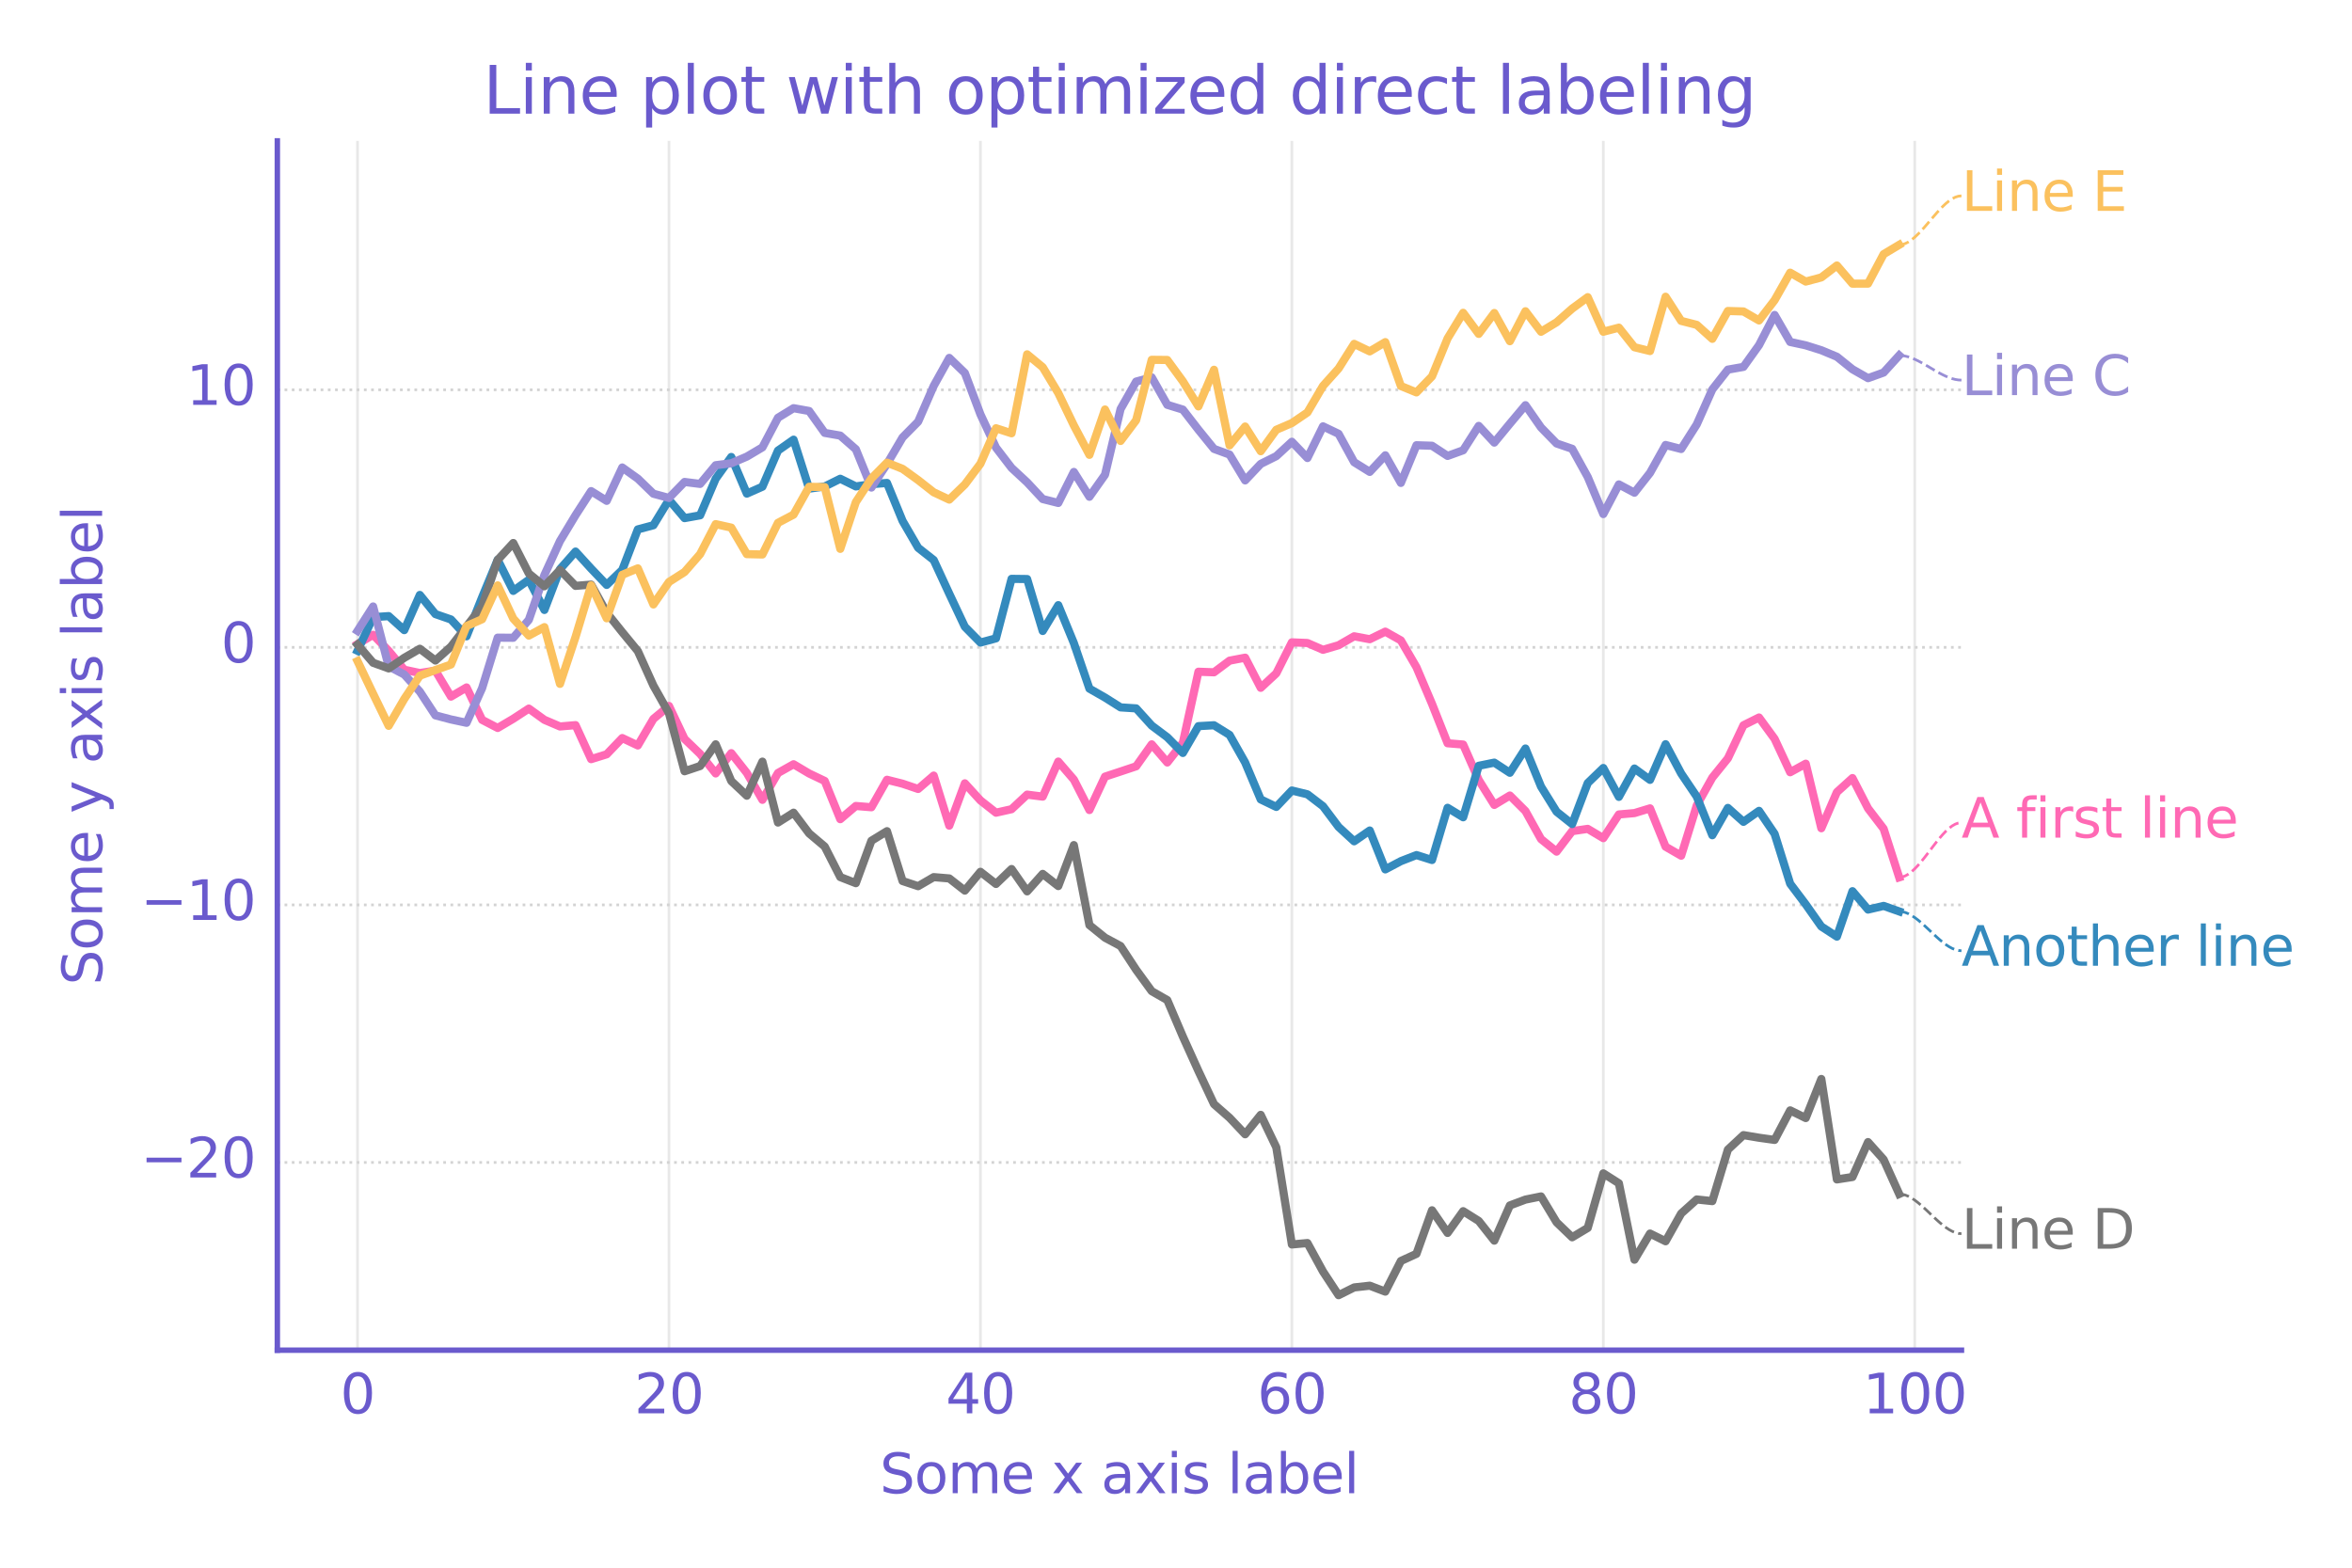<?xml version="1.0" encoding="utf-8" standalone="no"?>
<!DOCTYPE svg PUBLIC "-//W3C//DTD SVG 1.1//EN"
  "http://www.w3.org/Graphics/SVG/1.1/DTD/svg11.dtd">
<svg xmlns:xlink="http://www.w3.org/1999/xlink" width="432pt" height="288pt" viewBox="0 0 432 288" xmlns="http://www.w3.org/2000/svg" version="1.1">
 <defs>
  <style type="text/css">*{stroke-linejoin: round; stroke-linecap: butt}</style>
 </defs>
 <g id="figure_1">
  <g id="patch_1">
   <path d="M 0 288 
L 432 288 
L 432 0 
L 0 0 
z
" style="fill: #ffffff"/>
  </g>
  <g id="axes_1">
   <g id="patch_2">
    <path d="M 50.94 248.04 
L 360.27 248.04 
L 360.27 25.88 
L 50.94 25.88 
z
" style="fill: #ffffff"/>
   </g>
   <g id="matplotlib.axis_1">
    <g id="xtick_1">
     <g id="line2d_1">
      <path d="M 65.67 248.04 
L 65.67 25.88 
" clip-path="url(#p74dcba34ce)" style="fill: none; stroke: #d3d3d3; stroke-opacity: 0.5; stroke-width: 0.5; stroke-linecap: square"/>
     </g>
     <g id="line2d_2"/>
     <g id="line2d_3"/>
     <g id="text_1">
      <!-- 0 -->
      <g style="fill: #6a5acd" transform="translate(62.489 259.638) scale(0.1 -0.1)">
       <defs>
        <path id="DejaVuSans-30" d="M 2034 4250 
Q 1547 4250 1301 3770 
Q 1056 3291 1056 2328 
Q 1056 1369 1301 889 
Q 1547 409 2034 409 
Q 2525 409 2770 889 
Q 3016 1369 3016 2328 
Q 3016 3291 2770 3770 
Q 2525 4250 2034 4250 
z
M 2034 4750 
Q 2819 4750 3233 4129 
Q 3647 3509 3647 2328 
Q 3647 1150 3233 529 
Q 2819 -91 2034 -91 
Q 1250 -91 836 529 
Q 422 1150 422 2328 
Q 422 3509 836 4129 
Q 1250 4750 2034 4750 
z
" transform="scale(0.016)"/>
       </defs>
       <use xlink:href="#DejaVuSans-30"/>
      </g>
     </g>
    </g>
    <g id="xtick_2">
     <g id="line2d_4">
      <path d="M 122.874 248.04 
L 122.874 25.88 
" clip-path="url(#p74dcba34ce)" style="fill: none; stroke: #d3d3d3; stroke-opacity: 0.5; stroke-width: 0.5; stroke-linecap: square"/>
     </g>
     <g id="line2d_5"/>
     <g id="line2d_6"/>
     <g id="text_2">
      <!-- 20 -->
      <g style="fill: #6a5acd" transform="translate(116.511 259.638) scale(0.1 -0.1)">
       <defs>
        <path id="DejaVuSans-32" d="M 1228 531 
L 3431 531 
L 3431 0 
L 469 0 
L 469 531 
Q 828 903 1448 1529 
Q 2069 2156 2228 2338 
Q 2531 2678 2651 2914 
Q 2772 3150 2772 3378 
Q 2772 3750 2511 3984 
Q 2250 4219 1831 4219 
Q 1534 4219 1204 4116 
Q 875 4013 500 3803 
L 500 4441 
Q 881 4594 1212 4672 
Q 1544 4750 1819 4750 
Q 2544 4750 2975 4387 
Q 3406 4025 3406 3419 
Q 3406 3131 3298 2873 
Q 3191 2616 2906 2266 
Q 2828 2175 2409 1742 
Q 1991 1309 1228 531 
z
" transform="scale(0.016)"/>
       </defs>
       <use xlink:href="#DejaVuSans-32"/>
       <use xlink:href="#DejaVuSans-30" x="63.623"/>
      </g>
     </g>
    </g>
    <g id="xtick_3">
     <g id="line2d_7">
      <path d="M 180.078 248.04 
L 180.078 25.88 
" clip-path="url(#p74dcba34ce)" style="fill: none; stroke: #d3d3d3; stroke-opacity: 0.5; stroke-width: 0.5; stroke-linecap: square"/>
     </g>
     <g id="line2d_8"/>
     <g id="line2d_9"/>
     <g id="text_3">
      <!-- 40 -->
      <g style="fill: #6a5acd" transform="translate(173.715 259.638) scale(0.1 -0.1)">
       <defs>
        <path id="DejaVuSans-34" d="M 2419 4116 
L 825 1625 
L 2419 1625 
L 2419 4116 
z
M 2253 4666 
L 3047 4666 
L 3047 1625 
L 3713 1625 
L 3713 1100 
L 3047 1100 
L 3047 0 
L 2419 0 
L 2419 1100 
L 313 1100 
L 313 1709 
L 2253 4666 
z
" transform="scale(0.016)"/>
       </defs>
       <use xlink:href="#DejaVuSans-34"/>
       <use xlink:href="#DejaVuSans-30" x="63.623"/>
      </g>
     </g>
    </g>
    <g id="xtick_4">
     <g id="line2d_10">
      <path d="M 237.282 248.04 
L 237.282 25.88 
" clip-path="url(#p74dcba34ce)" style="fill: none; stroke: #d3d3d3; stroke-opacity: 0.5; stroke-width: 0.5; stroke-linecap: square"/>
     </g>
     <g id="line2d_11"/>
     <g id="line2d_12"/>
     <g id="text_4">
      <!-- 60 -->
      <g style="fill: #6a5acd" transform="translate(230.919 259.638) scale(0.1 -0.1)">
       <defs>
        <path id="DejaVuSans-36" d="M 2113 2584 
Q 1688 2584 1439 2293 
Q 1191 2003 1191 1497 
Q 1191 994 1439 701 
Q 1688 409 2113 409 
Q 2538 409 2786 701 
Q 3034 994 3034 1497 
Q 3034 2003 2786 2293 
Q 2538 2584 2113 2584 
z
M 3366 4563 
L 3366 3988 
Q 3128 4100 2886 4159 
Q 2644 4219 2406 4219 
Q 1781 4219 1451 3797 
Q 1122 3375 1075 2522 
Q 1259 2794 1537 2939 
Q 1816 3084 2150 3084 
Q 2853 3084 3261 2657 
Q 3669 2231 3669 1497 
Q 3669 778 3244 343 
Q 2819 -91 2113 -91 
Q 1303 -91 875 529 
Q 447 1150 447 2328 
Q 447 3434 972 4092 
Q 1497 4750 2381 4750 
Q 2619 4750 2861 4703 
Q 3103 4656 3366 4563 
z
" transform="scale(0.016)"/>
       </defs>
       <use xlink:href="#DejaVuSans-36"/>
       <use xlink:href="#DejaVuSans-30" x="63.623"/>
      </g>
     </g>
    </g>
    <g id="xtick_5">
     <g id="line2d_13">
      <path d="M 294.486 248.04 
L 294.486 25.88 
" clip-path="url(#p74dcba34ce)" style="fill: none; stroke: #d3d3d3; stroke-opacity: 0.5; stroke-width: 0.5; stroke-linecap: square"/>
     </g>
     <g id="line2d_14"/>
     <g id="line2d_15"/>
     <g id="text_5">
      <!-- 80 -->
      <g style="fill: #6a5acd" transform="translate(288.123 259.638) scale(0.1 -0.1)">
       <defs>
        <path id="DejaVuSans-38" d="M 2034 2216 
Q 1584 2216 1326 1975 
Q 1069 1734 1069 1313 
Q 1069 891 1326 650 
Q 1584 409 2034 409 
Q 2484 409 2743 651 
Q 3003 894 3003 1313 
Q 3003 1734 2745 1975 
Q 2488 2216 2034 2216 
z
M 1403 2484 
Q 997 2584 770 2862 
Q 544 3141 544 3541 
Q 544 4100 942 4425 
Q 1341 4750 2034 4750 
Q 2731 4750 3128 4425 
Q 3525 4100 3525 3541 
Q 3525 3141 3298 2862 
Q 3072 2584 2669 2484 
Q 3125 2378 3379 2068 
Q 3634 1759 3634 1313 
Q 3634 634 3220 271 
Q 2806 -91 2034 -91 
Q 1263 -91 848 271 
Q 434 634 434 1313 
Q 434 1759 690 2068 
Q 947 2378 1403 2484 
z
M 1172 3481 
Q 1172 3119 1398 2916 
Q 1625 2713 2034 2713 
Q 2441 2713 2670 2916 
Q 2900 3119 2900 3481 
Q 2900 3844 2670 4047 
Q 2441 4250 2034 4250 
Q 1625 4250 1398 4047 
Q 1172 3844 1172 3481 
z
" transform="scale(0.016)"/>
       </defs>
       <use xlink:href="#DejaVuSans-38"/>
       <use xlink:href="#DejaVuSans-30" x="63.623"/>
      </g>
     </g>
    </g>
    <g id="xtick_6">
     <g id="line2d_16">
      <path d="M 351.689 248.04 
L 351.689 25.88 
" clip-path="url(#p74dcba34ce)" style="fill: none; stroke: #d3d3d3; stroke-opacity: 0.5; stroke-width: 0.5; stroke-linecap: square"/>
     </g>
     <g id="line2d_17"/>
     <g id="line2d_18"/>
     <g id="text_6">
      <!-- 100 -->
      <g style="fill: #6a5acd" transform="translate(342.146 259.638) scale(0.1 -0.1)">
       <defs>
        <path id="DejaVuSans-31" d="M 794 531 
L 1825 531 
L 1825 4091 
L 703 3866 
L 703 4441 
L 1819 4666 
L 2450 4666 
L 2450 531 
L 3481 531 
L 3481 0 
L 794 0 
L 794 531 
z
" transform="scale(0.016)"/>
       </defs>
       <use xlink:href="#DejaVuSans-31"/>
       <use xlink:href="#DejaVuSans-30" x="63.623"/>
       <use xlink:href="#DejaVuSans-30" x="127.246"/>
      </g>
     </g>
    </g>
    <g id="text_7">
     <!-- Some x axis label -->
     <g style="fill: #6a5acd" transform="translate(161.588 274.317) scale(0.1 -0.1)">
      <defs>
       <path id="DejaVuSans-53" d="M 3425 4513 
L 3425 3897 
Q 3066 4069 2747 4153 
Q 2428 4238 2131 4238 
Q 1616 4238 1336 4038 
Q 1056 3838 1056 3469 
Q 1056 3159 1242 3001 
Q 1428 2844 1947 2747 
L 2328 2669 
Q 3034 2534 3370 2195 
Q 3706 1856 3706 1288 
Q 3706 609 3251 259 
Q 2797 -91 1919 -91 
Q 1588 -91 1214 -16 
Q 841 59 441 206 
L 441 856 
Q 825 641 1194 531 
Q 1563 422 1919 422 
Q 2459 422 2753 634 
Q 3047 847 3047 1241 
Q 3047 1584 2836 1778 
Q 2625 1972 2144 2069 
L 1759 2144 
Q 1053 2284 737 2584 
Q 422 2884 422 3419 
Q 422 4038 858 4394 
Q 1294 4750 2059 4750 
Q 2388 4750 2728 4690 
Q 3069 4631 3425 4513 
z
" transform="scale(0.016)"/>
       <path id="DejaVuSans-6f" d="M 1959 3097 
Q 1497 3097 1228 2736 
Q 959 2375 959 1747 
Q 959 1119 1226 758 
Q 1494 397 1959 397 
Q 2419 397 2687 759 
Q 2956 1122 2956 1747 
Q 2956 2369 2687 2733 
Q 2419 3097 1959 3097 
z
M 1959 3584 
Q 2709 3584 3137 3096 
Q 3566 2609 3566 1747 
Q 3566 888 3137 398 
Q 2709 -91 1959 -91 
Q 1206 -91 779 398 
Q 353 888 353 1747 
Q 353 2609 779 3096 
Q 1206 3584 1959 3584 
z
" transform="scale(0.016)"/>
       <path id="DejaVuSans-6d" d="M 3328 2828 
Q 3544 3216 3844 3400 
Q 4144 3584 4550 3584 
Q 5097 3584 5394 3201 
Q 5691 2819 5691 2113 
L 5691 0 
L 5113 0 
L 5113 2094 
Q 5113 2597 4934 2840 
Q 4756 3084 4391 3084 
Q 3944 3084 3684 2787 
Q 3425 2491 3425 1978 
L 3425 0 
L 2847 0 
L 2847 2094 
Q 2847 2600 2669 2842 
Q 2491 3084 2119 3084 
Q 1678 3084 1418 2786 
Q 1159 2488 1159 1978 
L 1159 0 
L 581 0 
L 581 3500 
L 1159 3500 
L 1159 2956 
Q 1356 3278 1631 3431 
Q 1906 3584 2284 3584 
Q 2666 3584 2933 3390 
Q 3200 3197 3328 2828 
z
" transform="scale(0.016)"/>
       <path id="DejaVuSans-65" d="M 3597 1894 
L 3597 1613 
L 953 1613 
Q 991 1019 1311 708 
Q 1631 397 2203 397 
Q 2534 397 2845 478 
Q 3156 559 3463 722 
L 3463 178 
Q 3153 47 2828 -22 
Q 2503 -91 2169 -91 
Q 1331 -91 842 396 
Q 353 884 353 1716 
Q 353 2575 817 3079 
Q 1281 3584 2069 3584 
Q 2775 3584 3186 3129 
Q 3597 2675 3597 1894 
z
M 3022 2063 
Q 3016 2534 2758 2815 
Q 2500 3097 2075 3097 
Q 1594 3097 1305 2825 
Q 1016 2553 972 2059 
L 3022 2063 
z
" transform="scale(0.016)"/>
       <path id="DejaVuSans-20" transform="scale(0.016)"/>
       <path id="DejaVuSans-78" d="M 3513 3500 
L 2247 1797 
L 3578 0 
L 2900 0 
L 1881 1375 
L 863 0 
L 184 0 
L 1544 1831 
L 300 3500 
L 978 3500 
L 1906 2253 
L 2834 3500 
L 3513 3500 
z
" transform="scale(0.016)"/>
       <path id="DejaVuSans-61" d="M 2194 1759 
Q 1497 1759 1228 1600 
Q 959 1441 959 1056 
Q 959 750 1161 570 
Q 1363 391 1709 391 
Q 2188 391 2477 730 
Q 2766 1069 2766 1631 
L 2766 1759 
L 2194 1759 
z
M 3341 1997 
L 3341 0 
L 2766 0 
L 2766 531 
Q 2569 213 2275 61 
Q 1981 -91 1556 -91 
Q 1019 -91 701 211 
Q 384 513 384 1019 
Q 384 1609 779 1909 
Q 1175 2209 1959 2209 
L 2766 2209 
L 2766 2266 
Q 2766 2663 2505 2880 
Q 2244 3097 1772 3097 
Q 1472 3097 1187 3025 
Q 903 2953 641 2809 
L 641 3341 
Q 956 3463 1253 3523 
Q 1550 3584 1831 3584 
Q 2591 3584 2966 3190 
Q 3341 2797 3341 1997 
z
" transform="scale(0.016)"/>
       <path id="DejaVuSans-69" d="M 603 3500 
L 1178 3500 
L 1178 0 
L 603 0 
L 603 3500 
z
M 603 4863 
L 1178 4863 
L 1178 4134 
L 603 4134 
L 603 4863 
z
" transform="scale(0.016)"/>
       <path id="DejaVuSans-73" d="M 2834 3397 
L 2834 2853 
Q 2591 2978 2328 3040 
Q 2066 3103 1784 3103 
Q 1356 3103 1142 2972 
Q 928 2841 928 2578 
Q 928 2378 1081 2264 
Q 1234 2150 1697 2047 
L 1894 2003 
Q 2506 1872 2764 1633 
Q 3022 1394 3022 966 
Q 3022 478 2636 193 
Q 2250 -91 1575 -91 
Q 1294 -91 989 -36 
Q 684 19 347 128 
L 347 722 
Q 666 556 975 473 
Q 1284 391 1588 391 
Q 1994 391 2212 530 
Q 2431 669 2431 922 
Q 2431 1156 2273 1281 
Q 2116 1406 1581 1522 
L 1381 1569 
Q 847 1681 609 1914 
Q 372 2147 372 2553 
Q 372 3047 722 3315 
Q 1072 3584 1716 3584 
Q 2034 3584 2315 3537 
Q 2597 3491 2834 3397 
z
" transform="scale(0.016)"/>
       <path id="DejaVuSans-6c" d="M 603 4863 
L 1178 4863 
L 1178 0 
L 603 0 
L 603 4863 
z
" transform="scale(0.016)"/>
       <path id="DejaVuSans-62" d="M 3116 1747 
Q 3116 2381 2855 2742 
Q 2594 3103 2138 3103 
Q 1681 3103 1420 2742 
Q 1159 2381 1159 1747 
Q 1159 1113 1420 752 
Q 1681 391 2138 391 
Q 2594 391 2855 752 
Q 3116 1113 3116 1747 
z
M 1159 2969 
Q 1341 3281 1617 3432 
Q 1894 3584 2278 3584 
Q 2916 3584 3314 3078 
Q 3713 2572 3713 1747 
Q 3713 922 3314 415 
Q 2916 -91 2278 -91 
Q 1894 -91 1617 61 
Q 1341 213 1159 525 
L 1159 0 
L 581 0 
L 581 4863 
L 1159 4863 
L 1159 2969 
z
" transform="scale(0.016)"/>
      </defs>
      <use xlink:href="#DejaVuSans-53"/>
      <use xlink:href="#DejaVuSans-6f" x="63.477"/>
      <use xlink:href="#DejaVuSans-6d" x="124.658"/>
      <use xlink:href="#DejaVuSans-65" x="222.07"/>
      <use xlink:href="#DejaVuSans-20" x="283.594"/>
      <use xlink:href="#DejaVuSans-78" x="315.381"/>
      <use xlink:href="#DejaVuSans-20" x="374.561"/>
      <use xlink:href="#DejaVuSans-61" x="406.348"/>
      <use xlink:href="#DejaVuSans-78" x="467.627"/>
      <use xlink:href="#DejaVuSans-69" x="526.807"/>
      <use xlink:href="#DejaVuSans-73" x="554.59"/>
      <use xlink:href="#DejaVuSans-20" x="606.689"/>
      <use xlink:href="#DejaVuSans-6c" x="638.477"/>
      <use xlink:href="#DejaVuSans-61" x="666.26"/>
      <use xlink:href="#DejaVuSans-62" x="727.539"/>
      <use xlink:href="#DejaVuSans-65" x="791.016"/>
      <use xlink:href="#DejaVuSans-6c" x="852.539"/>
     </g>
    </g>
   </g>
   <g id="matplotlib.axis_2">
    <g id="ytick_1">
     <g id="line2d_19">
      <path d="M 50.94 213.549 
L 360.27 213.549 
" clip-path="url(#p74dcba34ce)" style="fill: none; stroke-dasharray: 0.5,0.825; stroke-dashoffset: 0; stroke: #d3d3d3; stroke-width: 0.5"/>
     </g>
     <g id="line2d_20"/>
     <g id="line2d_21"/>
     <g id="text_8">
      <!-- −20 -->
      <g style="fill: #6a5acd" transform="translate(25.835 216.309) scale(0.1 -0.1)">
       <defs>
        <path id="DejaVuSans-2212" d="M 678 2272 
L 4684 2272 
L 4684 1741 
L 678 1741 
L 678 2272 
z
" transform="scale(0.016)"/>
       </defs>
       <use xlink:href="#DejaVuSans-2212"/>
       <use xlink:href="#DejaVuSans-32" x="83.789"/>
       <use xlink:href="#DejaVuSans-30" x="147.412"/>
      </g>
     </g>
    </g>
    <g id="ytick_2">
     <g id="line2d_22">
      <path d="M 50.94 166.238 
L 360.27 166.238 
" clip-path="url(#p74dcba34ce)" style="fill: none; stroke-dasharray: 0.5,0.825; stroke-dashoffset: 0; stroke: #d3d3d3; stroke-width: 0.5"/>
     </g>
     <g id="line2d_23"/>
     <g id="line2d_24"/>
     <g id="text_9">
      <!-- −10 -->
      <g style="fill: #6a5acd" transform="translate(25.835 168.997) scale(0.1 -0.1)">
       <use xlink:href="#DejaVuSans-2212"/>
       <use xlink:href="#DejaVuSans-31" x="83.789"/>
       <use xlink:href="#DejaVuSans-30" x="147.412"/>
      </g>
     </g>
    </g>
    <g id="ytick_3">
     <g id="line2d_25">
      <path d="M 50.94 118.926 
L 360.27 118.926 
" clip-path="url(#p74dcba34ce)" style="fill: none; stroke-dasharray: 0.5,0.825; stroke-dashoffset: 0; stroke: #d3d3d3; stroke-width: 0.5"/>
     </g>
     <g id="line2d_26"/>
     <g id="line2d_27"/>
     <g id="text_10">
      <!-- 0 -->
      <g style="fill: #6a5acd" transform="translate(40.578 121.685) scale(0.1 -0.1)">
       <use xlink:href="#DejaVuSans-30"/>
      </g>
     </g>
    </g>
    <g id="ytick_4">
     <g id="line2d_28">
      <path d="M 50.94 71.614 
L 360.27 71.614 
" clip-path="url(#p74dcba34ce)" style="fill: none; stroke-dasharray: 0.5,0.825; stroke-dashoffset: 0; stroke: #d3d3d3; stroke-width: 0.5"/>
     </g>
     <g id="line2d_29"/>
     <g id="line2d_30"/>
     <g id="text_11">
      <!-- 10 -->
      <g style="fill: #6a5acd" transform="translate(34.215 74.373) scale(0.1 -0.1)">
       <use xlink:href="#DejaVuSans-31"/>
       <use xlink:href="#DejaVuSans-30" x="63.623"/>
      </g>
     </g>
    </g>
    <g id="text_12">
     <!-- Some y axis label -->
     <g style="fill: #6a5acd" transform="translate(18.756 180.977) rotate(-90) scale(0.1 -0.1)">
      <defs>
       <path id="DejaVuSans-79" d="M 2059 -325 
Q 1816 -950 1584 -1140 
Q 1353 -1331 966 -1331 
L 506 -1331 
L 506 -850 
L 844 -850 
Q 1081 -850 1212 -737 
Q 1344 -625 1503 -206 
L 1606 56 
L 191 3500 
L 800 3500 
L 1894 763 
L 2988 3500 
L 3597 3500 
L 2059 -325 
z
" transform="scale(0.016)"/>
      </defs>
      <use xlink:href="#DejaVuSans-53"/>
      <use xlink:href="#DejaVuSans-6f" x="63.477"/>
      <use xlink:href="#DejaVuSans-6d" x="124.658"/>
      <use xlink:href="#DejaVuSans-65" x="222.07"/>
      <use xlink:href="#DejaVuSans-20" x="283.594"/>
      <use xlink:href="#DejaVuSans-79" x="315.381"/>
      <use xlink:href="#DejaVuSans-20" x="374.561"/>
      <use xlink:href="#DejaVuSans-61" x="406.348"/>
      <use xlink:href="#DejaVuSans-78" x="467.627"/>
      <use xlink:href="#DejaVuSans-69" x="526.807"/>
      <use xlink:href="#DejaVuSans-73" x="554.59"/>
      <use xlink:href="#DejaVuSans-20" x="606.689"/>
      <use xlink:href="#DejaVuSans-6c" x="638.477"/>
      <use xlink:href="#DejaVuSans-61" x="666.26"/>
      <use xlink:href="#DejaVuSans-62" x="727.539"/>
      <use xlink:href="#DejaVuSans-65" x="791.016"/>
      <use xlink:href="#DejaVuSans-6c" x="852.539"/>
     </g>
    </g>
   </g>
   <g id="line2d_31">
    <path d="M 65.67 118.331 
L 68.53 116.62 
L 71.39 119.569 
L 74.251 123.034 
L 77.111 123.642 
L 79.971 123.197 
L 82.831 127.974 
L 85.691 126.292 
L 88.552 132.249 
L 91.412 133.734 
L 94.272 132.044 
L 97.132 130.174 
L 99.992 132.239 
L 102.853 133.462 
L 105.713 133.216 
L 108.573 139.463 
L 111.433 138.571 
L 114.293 135.589 
L 117.153 136.949 
L 120.014 132.069 
L 122.874 129.69 
L 125.734 135.748 
L 128.594 138.5 
L 131.454 142.088 
L 134.315 138.362 
L 137.175 142.002 
L 140.035 146.937 
L 142.895 142.008 
L 145.755 140.401 
L 148.616 142.099 
L 151.476 143.465 
L 154.336 150.493 
L 157.196 148.066 
L 160.056 148.301 
L 162.917 143.253 
L 165.777 143.973 
L 168.637 144.941 
L 171.497 142.482 
L 174.357 151.68 
L 177.218 143.906 
L 180.078 147.045 
L 182.938 149.299 
L 185.798 148.657 
L 188.658 145.98 
L 191.519 146.346 
L 194.379 139.909 
L 197.239 143.221 
L 200.099 148.812 
L 202.959 142.676 
L 205.82 141.733 
L 208.68 140.778 
L 211.54 136.743 
L 214.4 140.075 
L 217.26 136.442 
L 220.12 123.404 
L 222.981 123.507 
L 225.841 121.37 
L 228.701 120.822 
L 231.561 126.36 
L 234.421 123.699 
L 237.282 118.007 
L 240.142 118.127 
L 243.002 119.375 
L 245.862 118.539 
L 248.722 116.893 
L 251.583 117.431 
L 254.443 116.04 
L 257.303 117.65 
L 260.163 122.567 
L 263.023 129.309 
L 265.884 136.544 
L 268.744 136.779 
L 271.604 143.285 
L 274.464 147.87 
L 277.324 146.145 
L 280.185 148.999 
L 283.045 154.148 
L 285.905 156.453 
L 288.765 152.692 
L 291.625 152.271 
L 294.486 153.976 
L 297.346 149.624 
L 300.206 149.372 
L 303.066 148.503 
L 305.926 155.551 
L 308.787 157.201 
L 311.647 147.97 
L 314.507 142.857 
L 317.367 139.313 
L 320.227 133.24 
L 323.087 131.813 
L 325.948 135.732 
L 328.808 141.87 
L 331.668 140.299 
L 334.528 152.156 
L 337.388 145.528 
L 340.249 142.94 
L 343.109 148.505 
L 345.969 152.245 
L 348.829 161.179 
" clip-path="url(#p74dcba34ce)" style="fill: none; stroke: #ff69b4; stroke-width: 1.5; stroke-linecap: square"/>
   </g>
   <g id="line2d_32">
    <path d="M 65.67 119.551 
L 68.53 113.381 
L 71.39 113.186 
L 74.251 115.761 
L 77.111 109.296 
L 79.971 112.814 
L 82.831 113.803 
L 85.691 116.897 
L 88.552 109.734 
L 91.412 102.836 
L 94.272 108.553 
L 97.132 106.519 
L 99.992 112.053 
L 102.853 104.562 
L 105.713 101.327 
L 108.573 104.457 
L 111.433 107.453 
L 114.293 104.703 
L 117.153 97.254 
L 120.014 96.492 
L 122.874 91.81 
L 125.734 95.184 
L 128.594 94.667 
L 131.454 87.944 
L 134.315 83.95 
L 137.175 90.681 
L 140.035 89.411 
L 142.895 82.777 
L 145.755 80.772 
L 148.616 89.769 
L 151.476 89.374 
L 154.336 87.952 
L 157.196 89.359 
L 160.056 88.95 
L 162.917 88.724 
L 165.777 95.697 
L 168.637 100.631 
L 171.497 102.886 
L 174.357 109.073 
L 177.218 115.142 
L 180.078 118.044 
L 182.938 117.271 
L 185.798 106.34 
L 188.658 106.375 
L 191.519 115.916 
L 194.379 111.173 
L 197.239 118.143 
L 200.099 126.51 
L 202.959 128.145 
L 205.82 129.953 
L 208.68 130.137 
L 211.54 133.295 
L 214.4 135.439 
L 217.26 138.327 
L 220.12 133.401 
L 222.981 133.237 
L 225.841 135.009 
L 228.701 140.074 
L 231.561 146.86 
L 234.421 148.239 
L 237.282 145.225 
L 240.142 145.921 
L 243.002 148.113 
L 245.862 151.918 
L 248.722 154.553 
L 251.583 152.573 
L 254.443 159.716 
L 257.303 158.201 
L 260.163 157.086 
L 263.023 157.991 
L 265.884 148.402 
L 268.744 150.14 
L 271.604 140.685 
L 274.464 140.101 
L 277.324 141.968 
L 280.185 137.508 
L 283.045 144.506 
L 285.905 149.119 
L 288.765 151.392 
L 291.625 143.85 
L 294.486 141.089 
L 297.346 146.393 
L 300.206 141.186 
L 303.066 143.269 
L 305.926 136.721 
L 308.787 142.101 
L 311.647 146.342 
L 314.507 153.438 
L 317.367 148.424 
L 320.227 150.978 
L 323.087 148.962 
L 325.948 153.181 
L 328.808 162.351 
L 331.668 166.146 
L 334.528 170.205 
L 337.388 172.067 
L 340.249 163.723 
L 343.109 167.097 
L 345.969 166.425 
L 348.829 167.436 
" clip-path="url(#p74dcba34ce)" style="fill: none; stroke: #348abd; stroke-width: 1.5; stroke-linecap: square"/>
   </g>
   <g id="line2d_33">
    <path d="M 65.67 115.896 
L 68.53 111.415 
L 71.39 122.415 
L 74.251 123.912 
L 77.111 127.059 
L 79.971 131.42 
L 82.831 132.173 
L 85.691 132.786 
L 88.552 126.419 
L 91.412 117.144 
L 94.272 117.165 
L 97.132 113.872 
L 99.992 105.643 
L 102.853 99.396 
L 105.713 94.646 
L 108.573 90.222 
L 111.433 92.009 
L 114.293 85.884 
L 117.153 87.932 
L 120.014 90.702 
L 122.874 91.479 
L 125.734 88.541 
L 128.594 88.899 
L 131.454 85.464 
L 134.315 85.106 
L 137.175 83.883 
L 140.035 82.186 
L 142.895 76.745 
L 145.755 74.988 
L 148.616 75.504 
L 151.476 79.523 
L 154.336 80.025 
L 157.196 82.533 
L 160.056 89.568 
L 162.917 85.232 
L 165.777 80.364 
L 168.637 77.463 
L 171.497 70.892 
L 174.357 65.75 
L 177.218 68.52 
L 180.078 76.115 
L 182.938 82.23 
L 185.798 85.955 
L 188.658 88.61 
L 191.519 91.679 
L 194.379 92.399 
L 197.239 86.701 
L 200.099 91.261 
L 202.959 87.218 
L 205.82 75.142 
L 208.68 70.097 
L 211.54 69.325 
L 214.4 74.367 
L 217.26 75.246 
L 220.12 78.943 
L 222.981 82.465 
L 225.841 83.509 
L 228.701 88.253 
L 231.561 85.226 
L 234.421 83.8 
L 237.282 81.159 
L 240.142 84.142 
L 243.002 78.324 
L 245.862 79.696 
L 248.722 84.911 
L 251.583 86.69 
L 254.443 83.642 
L 257.303 88.716 
L 260.163 81.795 
L 263.023 81.889 
L 265.884 83.758 
L 268.744 82.723 
L 271.604 78.243 
L 274.464 81.309 
L 277.324 77.835 
L 280.185 74.434 
L 283.045 78.534 
L 285.905 81.469 
L 288.765 82.45 
L 291.625 87.632 
L 294.486 94.438 
L 297.346 88.993 
L 300.206 90.515 
L 303.066 86.872 
L 305.926 81.748 
L 308.787 82.486 
L 311.647 77.97 
L 314.507 71.547 
L 317.367 67.905 
L 320.227 67.401 
L 323.087 63.407 
L 325.948 57.86 
L 328.808 62.823 
L 331.668 63.442 
L 334.528 64.342 
L 337.388 65.537 
L 340.249 67.84 
L 343.109 69.472 
L 345.969 68.443 
L 348.829 65.296 
" clip-path="url(#p74dcba34ce)" style="fill: none; stroke: #988ed5; stroke-width: 1.5; stroke-linecap: square"/>
   </g>
   <g id="line2d_34">
    <path d="M 65.67 118.43 
L 68.53 121.759 
L 71.39 122.794 
L 74.251 120.847 
L 77.111 119.184 
L 79.971 121.349 
L 82.831 118.79 
L 85.691 115.081 
L 88.552 111.385 
L 91.412 102.861 
L 94.272 99.755 
L 97.132 105.357 
L 99.992 107.704 
L 102.853 104.707 
L 105.713 107.63 
L 108.573 107.398 
L 111.433 112.561 
L 114.293 116.131 
L 117.153 119.611 
L 120.014 125.956 
L 122.874 131.039 
L 125.734 141.685 
L 128.594 140.729 
L 131.454 136.737 
L 134.315 143.487 
L 137.175 146.177 
L 140.035 139.92 
L 142.895 151.111 
L 145.755 149.3 
L 148.616 153.103 
L 151.476 155.519 
L 154.336 161.128 
L 157.196 162.246 
L 160.056 154.452 
L 162.917 152.697 
L 165.777 161.852 
L 168.637 162.799 
L 171.497 161.137 
L 174.357 161.376 
L 177.218 163.612 
L 180.078 160.161 
L 182.938 162.393 
L 185.798 159.648 
L 188.658 163.753 
L 191.519 160.545 
L 194.379 162.779 
L 197.239 155.253 
L 200.099 169.95 
L 202.959 172.263 
L 205.82 173.798 
L 208.68 178.159 
L 211.54 182.089 
L 214.4 183.727 
L 217.26 190.428 
L 220.12 196.756 
L 222.981 202.843 
L 225.841 205.348 
L 228.701 208.377 
L 231.561 204.808 
L 234.421 210.774 
L 237.282 228.621 
L 240.142 228.359 
L 243.002 233.589 
L 245.862 237.942 
L 248.722 236.514 
L 251.583 236.195 
L 254.443 237.283 
L 257.303 231.656 
L 260.163 230.341 
L 263.023 222.342 
L 265.884 226.503 
L 268.744 222.506 
L 271.604 224.3 
L 274.464 227.919 
L 277.324 221.449 
L 280.185 220.377 
L 283.045 219.797 
L 285.905 224.551 
L 288.765 227.3 
L 291.625 225.585 
L 294.486 215.56 
L 297.346 217.381 
L 300.206 231.419 
L 303.066 226.615 
L 305.926 228.031 
L 308.787 222.931 
L 311.647 220.355 
L 314.507 220.657 
L 317.367 211.197 
L 320.227 208.533 
L 323.087 209.014 
L 325.948 209.414 
L 328.808 203.989 
L 331.668 205.398 
L 334.528 198.223 
L 337.388 216.672 
L 340.249 216.226 
L 343.109 209.814 
L 345.969 213.013 
L 348.829 219.345 
" clip-path="url(#p74dcba34ce)" style="fill: none; stroke: #777777; stroke-width: 1.5; stroke-linecap: square"/>
   </g>
   <g id="line2d_35">
    <path d="M 65.67 121.46 
L 68.53 127.447 
L 71.39 133.342 
L 74.251 128.409 
L 77.111 124.135 
L 79.971 123.093 
L 82.831 122.078 
L 85.691 115.012 
L 88.552 113.761 
L 91.412 107.539 
L 94.272 113.634 
L 97.132 116.765 
L 99.992 115.208 
L 102.853 125.634 
L 105.713 117.013 
L 108.573 107.54 
L 111.433 113.585 
L 114.293 105.593 
L 117.153 104.411 
L 120.014 111.042 
L 122.874 106.912 
L 125.734 105.084 
L 128.594 101.799 
L 131.454 96.288 
L 134.315 96.927 
L 137.175 101.799 
L 140.035 101.865 
L 142.895 96.052 
L 145.755 94.541 
L 148.616 89.43 
L 151.476 89.485 
L 154.336 100.832 
L 157.196 92.237 
L 160.056 87.897 
L 162.917 84.996 
L 165.777 86.131 
L 168.637 88.198 
L 171.497 90.442 
L 174.357 91.781 
L 177.218 89.007 
L 180.078 85.193 
L 182.938 78.674 
L 185.798 79.599 
L 188.658 65.093 
L 191.519 67.459 
L 194.379 72.212 
L 197.239 78.155 
L 200.099 83.56 
L 202.959 75.23 
L 205.82 81.008 
L 208.68 77.2 
L 211.54 66.102 
L 214.4 66.13 
L 217.26 70.044 
L 220.12 74.66 
L 222.981 67.93 
L 225.841 81.821 
L 228.701 78.357 
L 231.561 82.894 
L 234.421 78.953 
L 237.282 77.72 
L 240.142 75.77 
L 243.002 70.896 
L 245.862 67.702 
L 248.722 63.173 
L 251.583 64.551 
L 254.443 62.854 
L 257.303 70.914 
L 260.163 72.087 
L 263.023 69.144 
L 265.884 62.166 
L 268.744 57.466 
L 271.604 61.34 
L 274.464 57.501 
L 277.324 62.68 
L 280.185 57.18 
L 283.045 60.946 
L 285.905 59.208 
L 288.765 56.694 
L 291.625 54.594 
L 294.486 60.943 
L 297.346 60.194 
L 300.206 63.79 
L 303.066 64.489 
L 305.926 54.514 
L 308.787 58.949 
L 311.647 59.678 
L 314.507 62.245 
L 317.367 57.132 
L 320.227 57.215 
L 323.087 58.87 
L 325.948 55.147 
L 328.808 50.094 
L 331.668 51.726 
L 334.528 50.966 
L 337.388 48.774 
L 340.249 52.112 
L 343.109 52.101 
L 345.969 46.692 
L 348.829 44.983 
" clip-path="url(#p74dcba34ce)" style="fill: none; stroke: #fbc15e; stroke-width: 1.5; stroke-linecap: square"/>
   </g>
   <g id="line2d_36">
    <path d="M 348.829 161.179 
L 349.401 161.106 
L 349.973 160.898 
L 350.545 160.568 
L 351.117 160.133 
L 351.689 159.608 
L 352.261 159.007 
L 352.833 158.346 
L 353.406 157.639 
L 353.978 156.903 
L 354.55 156.151 
L 355.122 155.399 
L 355.694 154.662 
L 356.266 153.956 
L 356.838 153.295 
L 357.41 152.694 
L 357.982 152.168 
L 358.554 151.733 
L 359.126 151.404 
L 359.698 151.195 
L 360.27 151.122 
" clip-path="url(#p74dcba34ce)" style="fill: none; stroke-dasharray: 1.85,0.8; stroke-dashoffset: 0; stroke: #ff69b4; stroke-width: 0.5"/>
   </g>
   <g id="line2d_37">
    <path d="M 348.829 167.436 
L 349.401 167.488 
L 349.973 167.638 
L 350.545 167.875 
L 351.117 168.188 
L 351.689 168.565 
L 352.261 168.997 
L 352.833 169.472 
L 353.406 169.98 
L 353.978 170.51 
L 354.55 171.05 
L 355.122 171.591 
L 355.694 172.12 
L 356.266 172.628 
L 356.838 173.103 
L 357.41 173.535 
L 357.982 173.913 
L 358.554 174.226 
L 359.126 174.462 
L 359.698 174.612 
L 360.27 174.665 
" clip-path="url(#p74dcba34ce)" style="fill: none; stroke-dasharray: 1.85,0.8; stroke-dashoffset: 0; stroke: #348abd; stroke-width: 0.5"/>
   </g>
   <g id="line2d_38">
    <path d="M 348.829 65.296 
L 349.401 65.329 
L 349.973 65.424 
L 350.545 65.572 
L 351.117 65.768 
L 351.689 66.005 
L 352.261 66.276 
L 352.833 66.575 
L 353.406 66.893 
L 353.978 67.226 
L 354.55 67.565 
L 355.122 67.904 
L 355.694 68.236 
L 356.266 68.555 
L 356.838 68.853 
L 357.41 69.124 
L 357.982 69.361 
L 358.554 69.558 
L 359.126 69.706 
L 359.698 69.8 
L 360.27 69.833 
" clip-path="url(#p74dcba34ce)" style="fill: none; stroke-dasharray: 1.85,0.8; stroke-dashoffset: 0; stroke: #988ed5; stroke-width: 0.5"/>
   </g>
   <g id="line2d_39">
    <path d="M 348.829 219.345 
L 349.401 219.398 
L 349.973 219.55 
L 350.545 219.789 
L 351.117 220.104 
L 351.689 220.485 
L 352.261 220.921 
L 352.833 221.401 
L 353.406 221.914 
L 353.978 222.448 
L 354.55 222.993 
L 355.122 223.539 
L 355.694 224.073 
L 356.266 224.586 
L 356.838 225.065 
L 357.41 225.501 
L 357.982 225.883 
L 358.554 226.198 
L 359.126 226.437 
L 359.698 226.588 
L 360.27 226.641 
" clip-path="url(#p74dcba34ce)" style="fill: none; stroke-dasharray: 1.85,0.8; stroke-dashoffset: 0; stroke: #777777; stroke-width: 0.5"/>
   </g>
   <g id="line2d_40">
    <path d="M 348.829 44.983 
L 349.401 44.918 
L 349.973 44.731 
L 350.545 44.436 
L 351.117 44.047 
L 351.689 43.576 
L 352.261 43.038 
L 352.833 42.446 
L 353.406 41.813 
L 353.978 41.154 
L 354.55 40.481 
L 355.122 39.808 
L 355.694 39.148 
L 356.266 38.515 
L 356.838 37.923 
L 357.41 37.385 
L 357.982 36.915 
L 358.554 36.525 
L 359.126 36.23 
L 359.698 36.043 
L 360.27 35.978 
" clip-path="url(#p74dcba34ce)" style="fill: none; stroke-dasharray: 1.85,0.8; stroke-dashoffset: 0; stroke: #fbc15e; stroke-width: 0.5"/>
   </g>
   <g id="patch_3">
    <path d="M 50.94 248.04 
L 50.94 25.88 
" style="fill: none; stroke: #6a5acd; stroke-linejoin: miter; stroke-linecap: square"/>
   </g>
   <g id="patch_4">
    <path d="M 50.94 248.04 
L 360.27 248.04 
" style="fill: none; stroke: #6a5acd; stroke-linejoin: miter; stroke-linecap: square"/>
   </g>
   <g id="text_13">
    <!-- A first line -->
    <g style="fill: #ff69b4" transform="translate(360.27 153.882) scale(0.1 -0.1)">
     <defs>
      <path id="DejaVuSans-41" d="M 2188 4044 
L 1331 1722 
L 3047 1722 
L 2188 4044 
z
M 1831 4666 
L 2547 4666 
L 4325 0 
L 3669 0 
L 3244 1197 
L 1141 1197 
L 716 0 
L 50 0 
L 1831 4666 
z
" transform="scale(0.016)"/>
      <path id="DejaVuSans-66" d="M 2375 4863 
L 2375 4384 
L 1825 4384 
Q 1516 4384 1395 4259 
Q 1275 4134 1275 3809 
L 1275 3500 
L 2222 3500 
L 2222 3053 
L 1275 3053 
L 1275 0 
L 697 0 
L 697 3053 
L 147 3053 
L 147 3500 
L 697 3500 
L 697 3744 
Q 697 4328 969 4595 
Q 1241 4863 1831 4863 
L 2375 4863 
z
" transform="scale(0.016)"/>
      <path id="DejaVuSans-72" d="M 2631 2963 
Q 2534 3019 2420 3045 
Q 2306 3072 2169 3072 
Q 1681 3072 1420 2755 
Q 1159 2438 1159 1844 
L 1159 0 
L 581 0 
L 581 3500 
L 1159 3500 
L 1159 2956 
Q 1341 3275 1631 3429 
Q 1922 3584 2338 3584 
Q 2397 3584 2469 3576 
Q 2541 3569 2628 3553 
L 2631 2963 
z
" transform="scale(0.016)"/>
      <path id="DejaVuSans-74" d="M 1172 4494 
L 1172 3500 
L 2356 3500 
L 2356 3053 
L 1172 3053 
L 1172 1153 
Q 1172 725 1289 603 
Q 1406 481 1766 481 
L 2356 481 
L 2356 0 
L 1766 0 
Q 1100 0 847 248 
Q 594 497 594 1153 
L 594 3053 
L 172 3053 
L 172 3500 
L 594 3500 
L 594 4494 
L 1172 4494 
z
" transform="scale(0.016)"/>
      <path id="DejaVuSans-6e" d="M 3513 2113 
L 3513 0 
L 2938 0 
L 2938 2094 
Q 2938 2591 2744 2837 
Q 2550 3084 2163 3084 
Q 1697 3084 1428 2787 
Q 1159 2491 1159 1978 
L 1159 0 
L 581 0 
L 581 3500 
L 1159 3500 
L 1159 2956 
Q 1366 3272 1645 3428 
Q 1925 3584 2291 3584 
Q 2894 3584 3203 3211 
Q 3513 2838 3513 2113 
z
" transform="scale(0.016)"/>
     </defs>
     <use xlink:href="#DejaVuSans-41"/>
     <use xlink:href="#DejaVuSans-20" x="68.408"/>
     <use xlink:href="#DejaVuSans-66" x="100.195"/>
     <use xlink:href="#DejaVuSans-69" x="135.4"/>
     <use xlink:href="#DejaVuSans-72" x="163.184"/>
     <use xlink:href="#DejaVuSans-73" x="204.297"/>
     <use xlink:href="#DejaVuSans-74" x="256.396"/>
     <use xlink:href="#DejaVuSans-20" x="295.605"/>
     <use xlink:href="#DejaVuSans-6c" x="327.393"/>
     <use xlink:href="#DejaVuSans-69" x="355.176"/>
     <use xlink:href="#DejaVuSans-6e" x="382.959"/>
     <use xlink:href="#DejaVuSans-65" x="446.338"/>
    </g>
   </g>
   <g id="text_14">
    <!-- Another line -->
    <g style="fill: #348abd" transform="translate(360.27 177.424) scale(0.1 -0.1)">
     <defs>
      <path id="DejaVuSans-68" d="M 3513 2113 
L 3513 0 
L 2938 0 
L 2938 2094 
Q 2938 2591 2744 2837 
Q 2550 3084 2163 3084 
Q 1697 3084 1428 2787 
Q 1159 2491 1159 1978 
L 1159 0 
L 581 0 
L 581 4863 
L 1159 4863 
L 1159 2956 
Q 1366 3272 1645 3428 
Q 1925 3584 2291 3584 
Q 2894 3584 3203 3211 
Q 3513 2838 3513 2113 
z
" transform="scale(0.016)"/>
     </defs>
     <use xlink:href="#DejaVuSans-41"/>
     <use xlink:href="#DejaVuSans-6e" x="68.408"/>
     <use xlink:href="#DejaVuSans-6f" x="131.787"/>
     <use xlink:href="#DejaVuSans-74" x="192.969"/>
     <use xlink:href="#DejaVuSans-68" x="232.178"/>
     <use xlink:href="#DejaVuSans-65" x="295.557"/>
     <use xlink:href="#DejaVuSans-72" x="357.08"/>
     <use xlink:href="#DejaVuSans-20" x="398.193"/>
     <use xlink:href="#DejaVuSans-6c" x="429.98"/>
     <use xlink:href="#DejaVuSans-69" x="457.764"/>
     <use xlink:href="#DejaVuSans-6e" x="485.547"/>
     <use xlink:href="#DejaVuSans-65" x="548.926"/>
    </g>
   </g>
   <g id="text_15">
    <!-- Line C -->
    <g style="fill: #988ed5" transform="translate(360.27 72.593) scale(0.1 -0.1)">
     <defs>
      <path id="DejaVuSans-4c" d="M 628 4666 
L 1259 4666 
L 1259 531 
L 3531 531 
L 3531 0 
L 628 0 
L 628 4666 
z
" transform="scale(0.016)"/>
      <path id="DejaVuSans-43" d="M 4122 4306 
L 4122 3641 
Q 3803 3938 3442 4084 
Q 3081 4231 2675 4231 
Q 1875 4231 1450 3742 
Q 1025 3253 1025 2328 
Q 1025 1406 1450 917 
Q 1875 428 2675 428 
Q 3081 428 3442 575 
Q 3803 722 4122 1019 
L 4122 359 
Q 3791 134 3420 21 
Q 3050 -91 2638 -91 
Q 1578 -91 968 557 
Q 359 1206 359 2328 
Q 359 3453 968 4101 
Q 1578 4750 2638 4750 
Q 3056 4750 3426 4639 
Q 3797 4528 4122 4306 
z
" transform="scale(0.016)"/>
     </defs>
     <use xlink:href="#DejaVuSans-4c"/>
     <use xlink:href="#DejaVuSans-69" x="55.713"/>
     <use xlink:href="#DejaVuSans-6e" x="83.496"/>
     <use xlink:href="#DejaVuSans-65" x="146.875"/>
     <use xlink:href="#DejaVuSans-20" x="208.398"/>
     <use xlink:href="#DejaVuSans-43" x="240.186"/>
    </g>
   </g>
   <g id="text_16">
    <!-- Line D -->
    <g style="fill: #777777" transform="translate(360.27 229.401) scale(0.1 -0.1)">
     <defs>
      <path id="DejaVuSans-44" d="M 1259 4147 
L 1259 519 
L 2022 519 
Q 2988 519 3436 956 
Q 3884 1394 3884 2338 
Q 3884 3275 3436 3711 
Q 2988 4147 2022 4147 
L 1259 4147 
z
M 628 4666 
L 1925 4666 
Q 3281 4666 3915 4102 
Q 4550 3538 4550 2338 
Q 4550 1131 3912 565 
Q 3275 0 1925 0 
L 628 0 
L 628 4666 
z
" transform="scale(0.016)"/>
     </defs>
     <use xlink:href="#DejaVuSans-4c"/>
     <use xlink:href="#DejaVuSans-69" x="55.713"/>
     <use xlink:href="#DejaVuSans-6e" x="83.496"/>
     <use xlink:href="#DejaVuSans-65" x="146.875"/>
     <use xlink:href="#DejaVuSans-20" x="208.398"/>
     <use xlink:href="#DejaVuSans-44" x="240.186"/>
    </g>
   </g>
   <g id="text_17">
    <!-- Line E -->
    <g style="fill: #fbc15e" transform="translate(360.27 38.738) scale(0.1 -0.1)">
     <defs>
      <path id="DejaVuSans-45" d="M 628 4666 
L 3578 4666 
L 3578 4134 
L 1259 4134 
L 1259 2753 
L 3481 2753 
L 3481 2222 
L 1259 2222 
L 1259 531 
L 3634 531 
L 3634 0 
L 628 0 
L 628 4666 
z
" transform="scale(0.016)"/>
     </defs>
     <use xlink:href="#DejaVuSans-4c"/>
     <use xlink:href="#DejaVuSans-69" x="55.713"/>
     <use xlink:href="#DejaVuSans-6e" x="83.496"/>
     <use xlink:href="#DejaVuSans-65" x="146.875"/>
     <use xlink:href="#DejaVuSans-20" x="208.398"/>
     <use xlink:href="#DejaVuSans-45" x="240.186"/>
    </g>
   </g>
   <g id="text_18">
    <!-- Line plot with optimized direct labeling -->
    <g style="fill: #6a5acd" transform="translate(88.737 20.88) scale(0.12 -0.12)">
     <defs>
      <path id="DejaVuSans-70" d="M 1159 525 
L 1159 -1331 
L 581 -1331 
L 581 3500 
L 1159 3500 
L 1159 2969 
Q 1341 3281 1617 3432 
Q 1894 3584 2278 3584 
Q 2916 3584 3314 3078 
Q 3713 2572 3713 1747 
Q 3713 922 3314 415 
Q 2916 -91 2278 -91 
Q 1894 -91 1617 61 
Q 1341 213 1159 525 
z
M 3116 1747 
Q 3116 2381 2855 2742 
Q 2594 3103 2138 3103 
Q 1681 3103 1420 2742 
Q 1159 2381 1159 1747 
Q 1159 1113 1420 752 
Q 1681 391 2138 391 
Q 2594 391 2855 752 
Q 3116 1113 3116 1747 
z
" transform="scale(0.016)"/>
      <path id="DejaVuSans-77" d="M 269 3500 
L 844 3500 
L 1563 769 
L 2278 3500 
L 2956 3500 
L 3675 769 
L 4391 3500 
L 4966 3500 
L 4050 0 
L 3372 0 
L 2619 2869 
L 1863 0 
L 1184 0 
L 269 3500 
z
" transform="scale(0.016)"/>
      <path id="DejaVuSans-7a" d="M 353 3500 
L 3084 3500 
L 3084 2975 
L 922 459 
L 3084 459 
L 3084 0 
L 275 0 
L 275 525 
L 2438 3041 
L 353 3041 
L 353 3500 
z
" transform="scale(0.016)"/>
      <path id="DejaVuSans-64" d="M 2906 2969 
L 2906 4863 
L 3481 4863 
L 3481 0 
L 2906 0 
L 2906 525 
Q 2725 213 2448 61 
Q 2172 -91 1784 -91 
Q 1150 -91 751 415 
Q 353 922 353 1747 
Q 353 2572 751 3078 
Q 1150 3584 1784 3584 
Q 2172 3584 2448 3432 
Q 2725 3281 2906 2969 
z
M 947 1747 
Q 947 1113 1208 752 
Q 1469 391 1925 391 
Q 2381 391 2643 752 
Q 2906 1113 2906 1747 
Q 2906 2381 2643 2742 
Q 2381 3103 1925 3103 
Q 1469 3103 1208 2742 
Q 947 2381 947 1747 
z
" transform="scale(0.016)"/>
      <path id="DejaVuSans-63" d="M 3122 3366 
L 3122 2828 
Q 2878 2963 2633 3030 
Q 2388 3097 2138 3097 
Q 1578 3097 1268 2742 
Q 959 2388 959 1747 
Q 959 1106 1268 751 
Q 1578 397 2138 397 
Q 2388 397 2633 464 
Q 2878 531 3122 666 
L 3122 134 
Q 2881 22 2623 -34 
Q 2366 -91 2075 -91 
Q 1284 -91 818 406 
Q 353 903 353 1747 
Q 353 2603 823 3093 
Q 1294 3584 2113 3584 
Q 2378 3584 2631 3529 
Q 2884 3475 3122 3366 
z
" transform="scale(0.016)"/>
      <path id="DejaVuSans-67" d="M 2906 1791 
Q 2906 2416 2648 2759 
Q 2391 3103 1925 3103 
Q 1463 3103 1205 2759 
Q 947 2416 947 1791 
Q 947 1169 1205 825 
Q 1463 481 1925 481 
Q 2391 481 2648 825 
Q 2906 1169 2906 1791 
z
M 3481 434 
Q 3481 -459 3084 -895 
Q 2688 -1331 1869 -1331 
Q 1566 -1331 1297 -1286 
Q 1028 -1241 775 -1147 
L 775 -588 
Q 1028 -725 1275 -790 
Q 1522 -856 1778 -856 
Q 2344 -856 2625 -561 
Q 2906 -266 2906 331 
L 2906 616 
Q 2728 306 2450 153 
Q 2172 0 1784 0 
Q 1141 0 747 490 
Q 353 981 353 1791 
Q 353 2603 747 3093 
Q 1141 3584 1784 3584 
Q 2172 3584 2450 3431 
Q 2728 3278 2906 2969 
L 2906 3500 
L 3481 3500 
L 3481 434 
z
" transform="scale(0.016)"/>
     </defs>
     <use xlink:href="#DejaVuSans-4c"/>
     <use xlink:href="#DejaVuSans-69" x="55.713"/>
     <use xlink:href="#DejaVuSans-6e" x="83.496"/>
     <use xlink:href="#DejaVuSans-65" x="146.875"/>
     <use xlink:href="#DejaVuSans-20" x="208.398"/>
     <use xlink:href="#DejaVuSans-70" x="240.186"/>
     <use xlink:href="#DejaVuSans-6c" x="303.662"/>
     <use xlink:href="#DejaVuSans-6f" x="331.445"/>
     <use xlink:href="#DejaVuSans-74" x="392.627"/>
     <use xlink:href="#DejaVuSans-20" x="431.836"/>
     <use xlink:href="#DejaVuSans-77" x="463.623"/>
     <use xlink:href="#DejaVuSans-69" x="545.41"/>
     <use xlink:href="#DejaVuSans-74" x="573.193"/>
     <use xlink:href="#DejaVuSans-68" x="612.402"/>
     <use xlink:href="#DejaVuSans-20" x="675.781"/>
     <use xlink:href="#DejaVuSans-6f" x="707.568"/>
     <use xlink:href="#DejaVuSans-70" x="768.75"/>
     <use xlink:href="#DejaVuSans-74" x="832.227"/>
     <use xlink:href="#DejaVuSans-69" x="871.436"/>
     <use xlink:href="#DejaVuSans-6d" x="899.219"/>
     <use xlink:href="#DejaVuSans-69" x="996.631"/>
     <use xlink:href="#DejaVuSans-7a" x="1024.414"/>
     <use xlink:href="#DejaVuSans-65" x="1076.904"/>
     <use xlink:href="#DejaVuSans-64" x="1138.428"/>
     <use xlink:href="#DejaVuSans-20" x="1201.904"/>
     <use xlink:href="#DejaVuSans-64" x="1233.691"/>
     <use xlink:href="#DejaVuSans-69" x="1297.168"/>
     <use xlink:href="#DejaVuSans-72" x="1324.951"/>
     <use xlink:href="#DejaVuSans-65" x="1363.814"/>
     <use xlink:href="#DejaVuSans-63" x="1425.338"/>
     <use xlink:href="#DejaVuSans-74" x="1480.318"/>
     <use xlink:href="#DejaVuSans-20" x="1519.527"/>
     <use xlink:href="#DejaVuSans-6c" x="1551.314"/>
     <use xlink:href="#DejaVuSans-61" x="1579.098"/>
     <use xlink:href="#DejaVuSans-62" x="1640.377"/>
     <use xlink:href="#DejaVuSans-65" x="1703.854"/>
     <use xlink:href="#DejaVuSans-6c" x="1765.377"/>
     <use xlink:href="#DejaVuSans-69" x="1793.16"/>
     <use xlink:href="#DejaVuSans-6e" x="1820.943"/>
     <use xlink:href="#DejaVuSans-67" x="1884.322"/>
    </g>
   </g>
  </g>
 </g>
 <defs>
  <clipPath id="p74dcba34ce">
   <rect x="50.94" y="25.88" width="309.33" height="222.16"/>
  </clipPath>
 </defs>
</svg>
